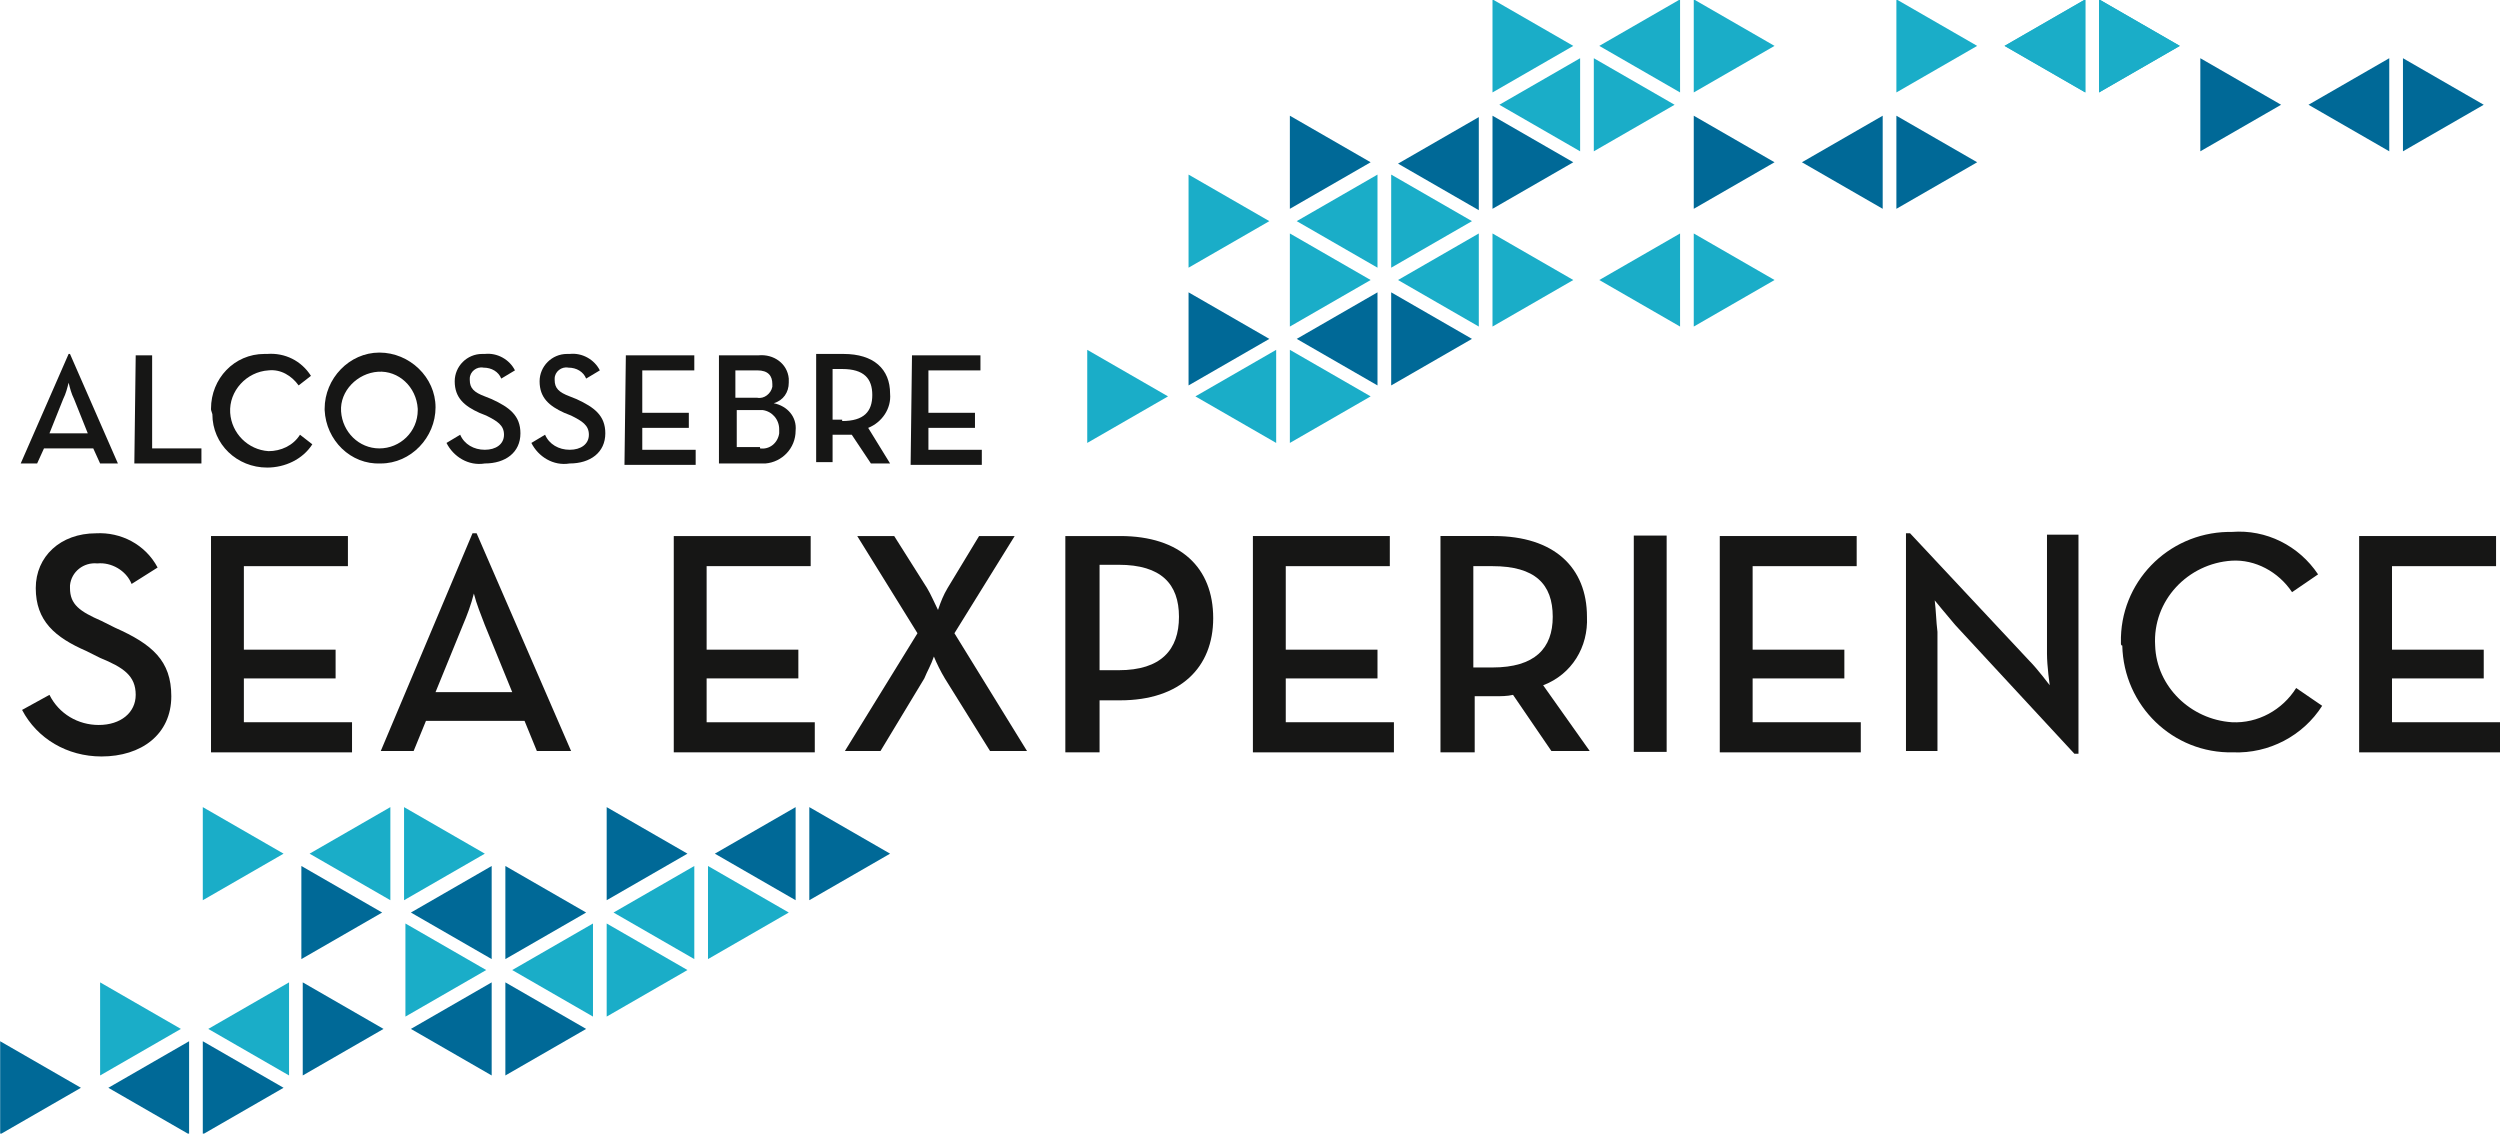 <?xml version="1.0" encoding="utf-8"?>
<!-- Generator: Adobe Illustrator 23.0.4, SVG Export Plug-In . SVG Version: 6.00 Build 0)  -->
<svg version="1.1" id="Capa_1" xmlns="http://www.w3.org/2000/svg" xmlns:xlink="http://www.w3.org/1999/xlink" x="0px" y="0px"
	 viewBox="0 0 182.6 82.8" style="enable-background:new 0 0 182.6 82.8;" xml:space="preserve">
<style type="text/css">
	.st0{fill:#1AADC8;}
	.st1{fill:#006997;}
	.st2{fill:#161615;}
</style>
<g transform="translate(483.312 -269.948) rotate(90)">
	<path class="st0" d="M269.9,331l3.4,5.9l3.4-5.9"/>
	<path class="st0" d="M269.9,330l3.4-5.9l3.4,5.9"/>
	<path class="st1" d="M281,322.6h-6.8l3.4-5.9"/>
	<path class="st1" d="M281,307.8h-6.8l3.4-5.9"/>
	<path class="st1" d="M281,308.8h-6.8l3.4,5.9"/>
	<path class="st1" d="M285.2,389.1l-3.4-5.9l-3.4,5.9"/>
	<path class="st0" d="M286.1,388.6l-3.4-5.9h6.8"/>
	<path class="st1" d="M281.9,381.2l-3.4-5.9h6.8"/>
	<path class="st1" d="M285.2,374.3h-6.8l3.4-5.9"/>
	<path class="st0" d="M286.1,375.8l-3.4,5.9h6.8"/>
	<path class="st0" d="M286.1,390.6l-3.4,5.9h6.8"/>
	<path class="st0" d="M276.7,360.6h-6.8l3.4,5.9"/>
	<path class="st0" d="M287,360.6h6.8l-3.4,5.9"/>
	<path class="st0" d="M293.8,374.3l-3.4-5.9l-3.4,5.9"/>
	<path class="st1" d="M291.3,382.7l3.4,5.9l3.4-5.9"/>
	<path class="st1" d="M291.3,381.7l3.4-5.9l3.4,5.9"/>
	<path class="st0" d="M276.7,359.6h-6.8l3.4-5.9"/>
	<path class="st0" d="M287,359.6h6.8l-3.4-5.9"/>
	<path class="st0" d="M276.7,344.8h-6.8l3.4-5.9"/>
	<path class="st0" d="M274.2,367.9l3.4,5.9l3.4-5.9"/>
	<path class="st0" d="M274.2,366.9l3.4-5.9l3.4,5.9"/>
	<path class="st1" d="M285.2,359.6h-6.8l3.4-5.9"/>
	<path class="st1" d="M285.2,344.8h-6.8l3.4-5.9"/>
	<path class="st1" d="M285.2,345.8h-6.8l3.4,5.9"/>
	<path class="st1" d="M291.3,396.5l3.4-5.9l3.4,5.9"/>
	<path class="st0" d="M302.3,389.1h-6.8l3.4-5.9"/>
	<path class="st0" d="M302.3,390.1h-6.8l3.4,5.9"/>
	<path class="st0" d="M276.7,331h-6.8l3.4,5.9"/>
	<path class="st0" d="M276.7,330h-6.8l3.4-5.9"/>
	<path class="st0" d="M302.3,403.9h-6.8l3.4-5.9"/>
	<path class="st1" d="M348.5,461.2l-3.4-5.9l-3.4,5.9"/>
	<path class="st0" d="M335.7,453.8l-3.4-5.9l-3.4,5.9"/>
	<path class="st1" d="M336.6,453.3l3.4-5.9h-6.8"/>
	<path class="st1" d="M345.1,453.3l-3.4-5.9h6.8"/>
	<path class="st1" d="M348.5,446.4h-6.8l3.4-5.9"/>
	<path class="st1" d="M340,446.4h-6.8l3.4-5.9"/>
	<path class="st1" d="M340,461.3h-6.8l3.4-5.9"/>
	<path class="st0" d="M337.4,440l3.4,5.9l3.4-5.9"/>
	<path class="st0" d="M348.5,462.2l-3.4,5.9l-3.4-5.9"/>
	<path class="st0" d="M345.1,470.1l-3.4,5.9h6.8"/>
	<path class="st1" d="M349.4,475.4l-3.4-5.9h6.8"/>
	<path class="st0" d="M340,432.6h-6.8l3.4,5.9"/>
	<path class="st0" d="M337.4,439l3.4-5.9l3.4,5.9"/>
	<path class="st0" d="M337.4,453.7l3.4-5.9l3.4,5.9"/>
	<path class="st0" d="M340,431.6h-6.8l3.4-5.9"/>
	<path class="st1" d="M335.7,425.2l-3.4,5.9l-3.4-5.9"/>
	<path class="st1" d="M335.7,424.2l-3.4-5.9l-3.4,5.9"/>
	<path class="st1" d="M335.7,439l-3.4-5.9l-3.4,5.9"/>
	<path class="st0" d="M335.7,454.8l-3.4,5.9l-3.4-5.9"/>
	<path class="st0" d="M335.7,468.5l-3.4-5.9l-3.4,5.9"/>
	<path class="st1" d="M349.4,477.4l-3.4,5.9h6.8"/>
	<path class="st2" d="M321.8,481.7l-1.1-2c1.4-0.7,2.2-2.1,2.2-3.6c0-1.6-0.9-2.7-2.2-2.7c-1.4,0-2,0.9-2.7,2.6l-0.5,1
		c-1,2.3-2.2,3.7-4.6,3.7c-2.3,0-4-1.8-4-4.4c-0.1-1.8,0.8-3.6,2.5-4.5l1.2,1.9c-1,0.4-1.6,1.5-1.5,2.5c-0.1,1,0.6,1.9,1.6,2
		c0.1,0,0.1,0,0.2,0c1.2,0,1.7-0.7,2.4-2.3l0.5-1c1.2-2.7,2.4-4.1,5-4.1c2.8,0,4.4,2.2,4.4,5.1C325.2,478.4,323.9,480.6,321.8,481.7
		"/>
	<path class="st2" d="M309.1,467.9v-10h2.2v7.6h6.1v-6.7h2.1v6.7h3.2v-7.9h2.2v10.3"/>
	<path class="st2" d="M308.9,448.8v-0.3l15.9-6.9v2.5l-2.2,0.9v7.2l2.2,0.9v2.4 M320.5,445.9l-4.9,2c-0.8,0.3-1.5,0.6-2.3,0.8
		c0.8,0.2,1.6,0.5,2.3,0.8l4.9,2V445.9z"/>
	<path class="st2" d="M309.1,434.1v-10h2.2v7.6h6.1V425h2.1v6.7h3.2v-7.9h2.2v10.3"/>
	<path class="st2" d="M316.2,416.3l-7.1,4.4V418l3.8-2.4c0.5-0.3,1-0.5,1.6-0.8c-0.6-0.2-1.1-0.4-1.6-0.7l-3.8-2.3v-2.6l7.1,4.4
		l8.6-5.3v2.7l-5.3,3.3c-0.5,0.3-1.1,0.6-1.6,0.8c0.6,0.2,1.1,0.5,1.6,0.7l5.3,3.2v2.6"/>
	<path class="st2" d="M309.1,405.5v-4c0-4.4,2.3-6.8,6-6.8c3.6,0,6,2.4,6,6.8v1.5h3.8v2.5 M318.9,401.6c0-3.1-1.5-4.4-3.9-4.4
		s-3.8,1.3-3.8,4.4v1.4h7.7L318.9,401.6z"/>
	<path class="st2" d="M309.1,391.8v-10h2.2v7.6h6.1v-6.7h2.1v6.7h3.2v-7.9h2.2v10.3"/>
	<path class="st2" d="M324.8,367.2v2.8l-4.1,2.8c0.1,0.4,0.1,0.9,0.1,1.3v1.5h4.1v2.5h-15.8v-3.9c0-4.4,2.3-6.8,5.9-6.8
		c2.2-0.1,4.2,1.1,5,3.2 M318.7,374.3c0-3.1-1.4-4.4-3.7-4.4c-2.4,0-3.7,1.3-3.7,4.4v1.4h7.4L318.7,374.3z"/>
	
		<rect x="315.7" y="354.9" transform="matrix(2.535182e-06 1 -1 2.535182e-06 679.765 45.879)" class="st2" width="2.4" height="15.8"/>
	<path class="st2" d="M309.1,357.7v-10h2.2v7.6h6.1v-6.7h2.1v6.7h3.2v-7.9h2.2v10.3"/>
	<path class="st2" d="M315.6,340.5c-0.7,0.6-1.8,1.5-1.8,1.5c0.8-0.1,1.5-0.1,2.3-0.2h8.7v2.3h-15.9v-0.3l9.3-8.7
		c0.6-0.6,1.8-1.5,1.8-1.5s-1.4,0.2-2.3,0.2h-8.7v-2.3H325v0.3"/>
	<path class="st2" d="M316.9,328.4c-4.4,0.1-8-3.4-8.1-7.8c0-0.1,0-0.2,0-0.3c-0.2-2.5,1-4.9,3.1-6.3l1.3,1.9
		c-1.5,1-2.4,2.7-2.3,4.4c0.2,3.2,2.9,5.8,6.2,5.6c3-0.1,5.4-2.6,5.6-5.6c0.1-1.9-0.9-3.7-2.5-4.7l1.3-1.9c2.2,1.4,3.5,3.9,3.4,6.5
		c0.1,4.4-3.4,8-7.8,8.1C317.1,328.4,317,328.4,316.9,328.4"/>
	<path class="st2" d="M309.1,311v-10h2.2v7.6h6.1v-6.7h2.1v6.7h3.2v-7.9h2.2V311"/>
	<path class="st2" d="M295.8,478.3v-0.1l8-3.5v1.3l-1.1,0.5v3.6l1.1,0.5v1.2 M301.6,476.9l-2.5,1c-0.4,0.2-0.8,0.3-1.2,0.4
		c0.4,0.1,0.8,0.2,1.2,0.4l2.5,1V476.9z"/>
	<path class="st2" d="M295.9,473.4v-1.2h6.8v-3.6h1.1v4.9"/>
	<path class="st2" d="M299.8,467.9c-2.2,0-4-1.7-4-3.9c0-0.1,0-0.1,0-0.2c-0.1-1.3,0.5-2.5,1.6-3.2l0.7,0.9
		c-0.7,0.5-1.2,1.3-1.1,2.2c0.1,1.6,1.5,2.9,3.1,2.8c1.5-0.1,2.7-1.3,2.8-2.8c0-0.9-0.4-1.8-1.2-2.3l0.7-0.9c1.1,0.7,1.7,2,1.7,3.3
		c0,2.2-1.7,4-3.9,4C299.9,467.9,299.9,467.9,299.8,467.9"/>
	<path class="st2" d="M299.8,459.6c-2.2,0-4.1-1.8-4.1-4s1.8-4.1,4-4.1c2.2,0,4.1,1.8,4.1,4c0,0,0,0,0,0c0.1,2.2-1.7,4-3.9,4.1
		C300,459.6,299.9,459.6,299.8,459.6 M299.8,452.8c-1.6,0.1-2.8,1.4-2.7,2.9s1.4,2.8,2.9,2.7c1.5-0.1,2.7-1.3,2.7-2.8
		c0-1.5-1.2-2.8-2.8-2.8C300,452.8,299.9,452.8,299.8,452.8"/>
	<path class="st2" d="M302.3,450.7l-0.6-1c0.7-0.3,1.1-1,1.1-1.8c0-0.8-0.4-1.4-1.1-1.4c-0.7,0-1,0.5-1.4,1.3l-0.2,0.5
		c-0.5,1.1-1.1,1.8-2.3,1.8c-1.1,0-2-0.9-2-2c0-0.1,0-0.1,0-0.2c-0.1-0.9,0.4-1.8,1.2-2.2l0.6,1c-0.5,0.2-0.8,0.7-0.8,1.3
		c-0.1,0.5,0.3,1,0.8,1c0,0,0.1,0,0.1,0c0.6,0,0.9-0.3,1.2-1.1l0.2-0.5c0.6-1.3,1.2-2.1,2.5-2.1c1.4,0,2.2,1.1,2.2,2.6
		C304,449.1,303.3,450.2,302.3,450.7"/>
	<path class="st2" d="M302.3,444.5l-0.6-1c0.7-0.3,1.1-1,1.1-1.8c0-0.8-0.4-1.4-1.1-1.4c-0.7,0-1,0.5-1.4,1.3l-0.2,0.5
		c-0.5,1.1-1.1,1.8-2.3,1.8c-1.1,0-2-0.9-2-2c0-0.1,0-0.1,0-0.2c-0.1-0.9,0.4-1.8,1.2-2.2l0.6,1c-0.5,0.2-0.8,0.7-0.8,1.3
		c-0.1,0.5,0.3,1,0.8,1c0,0,0.1,0,0.1,0c0.6,0,0.9-0.3,1.2-1.1l0.2-0.5c0.6-1.3,1.2-2.1,2.5-2.1c1.4,0,2.2,1.1,2.2,2.6
		C304,442.9,303.3,444,302.3,444.5"/>
	<path class="st2" d="M295.9,437.6v-5h1.1v3.8h3.1V433h1.1v3.4h1.6v-3.9h1.1v5.2"/>
	<path class="st2" d="M295.9,430.8v-2.9c-0.1-1.1,0.6-2.1,1.7-2.2c0.1,0,0.2,0,0.3,0c0.7,0,1.3,0.4,1.5,1.1c0.2-1,1-1.7,2-1.6
		c1.3,0,2.3,1,2.4,2.2c0,0.1,0,0.2,0,0.3v3.1 M299,428c0.1-0.5-0.3-1-0.8-1.1c-0.1,0-0.1,0-0.2,0c-0.6,0-1,0.3-1,1.1v1.6h2L299,428z
		 M302.7,427.8c0.1-0.7-0.4-1.3-1.1-1.4c-0.1,0-0.2,0-0.3,0c-0.7,0-1.3,0.5-1.4,1.2c0,0.1,0,0.2,0,0.2v1.7h2.7V427.8z"/>
	<path class="st2" d="M303.8,418.3v1.4l-2.1,1.4c0,0.2,0,0.4,0,0.7v0.7h2v1.2h-7.9v-2c0-2.2,1.1-3.4,2.9-3.4
		c1.1-0.1,2.1,0.6,2.5,1.6 M300.7,421.8c0-1.6-0.7-2.2-1.9-2.2s-1.9,0.6-1.9,2.2v0.7h3.7V421.8z"/>
	<path class="st2" d="M295.9,416.7v-5h1.1v3.8h3.1v-3.4h1.1v3.4h1.6v-3.9h1.1v5.2"/>
	<path class="st1" d="M352.8,468.5l-3.4-5.9l-3.4,5.9"/>
	<path class="st0" d="M276.7,374.3h-6.8l3.4-5.9"/>
	<path class="st0" d="M293.8,375.3H287l3.4,5.9"/>
	<path class="st0" d="M293.8,389.1H287l3.4-5.9"/>
</g>
</svg>
